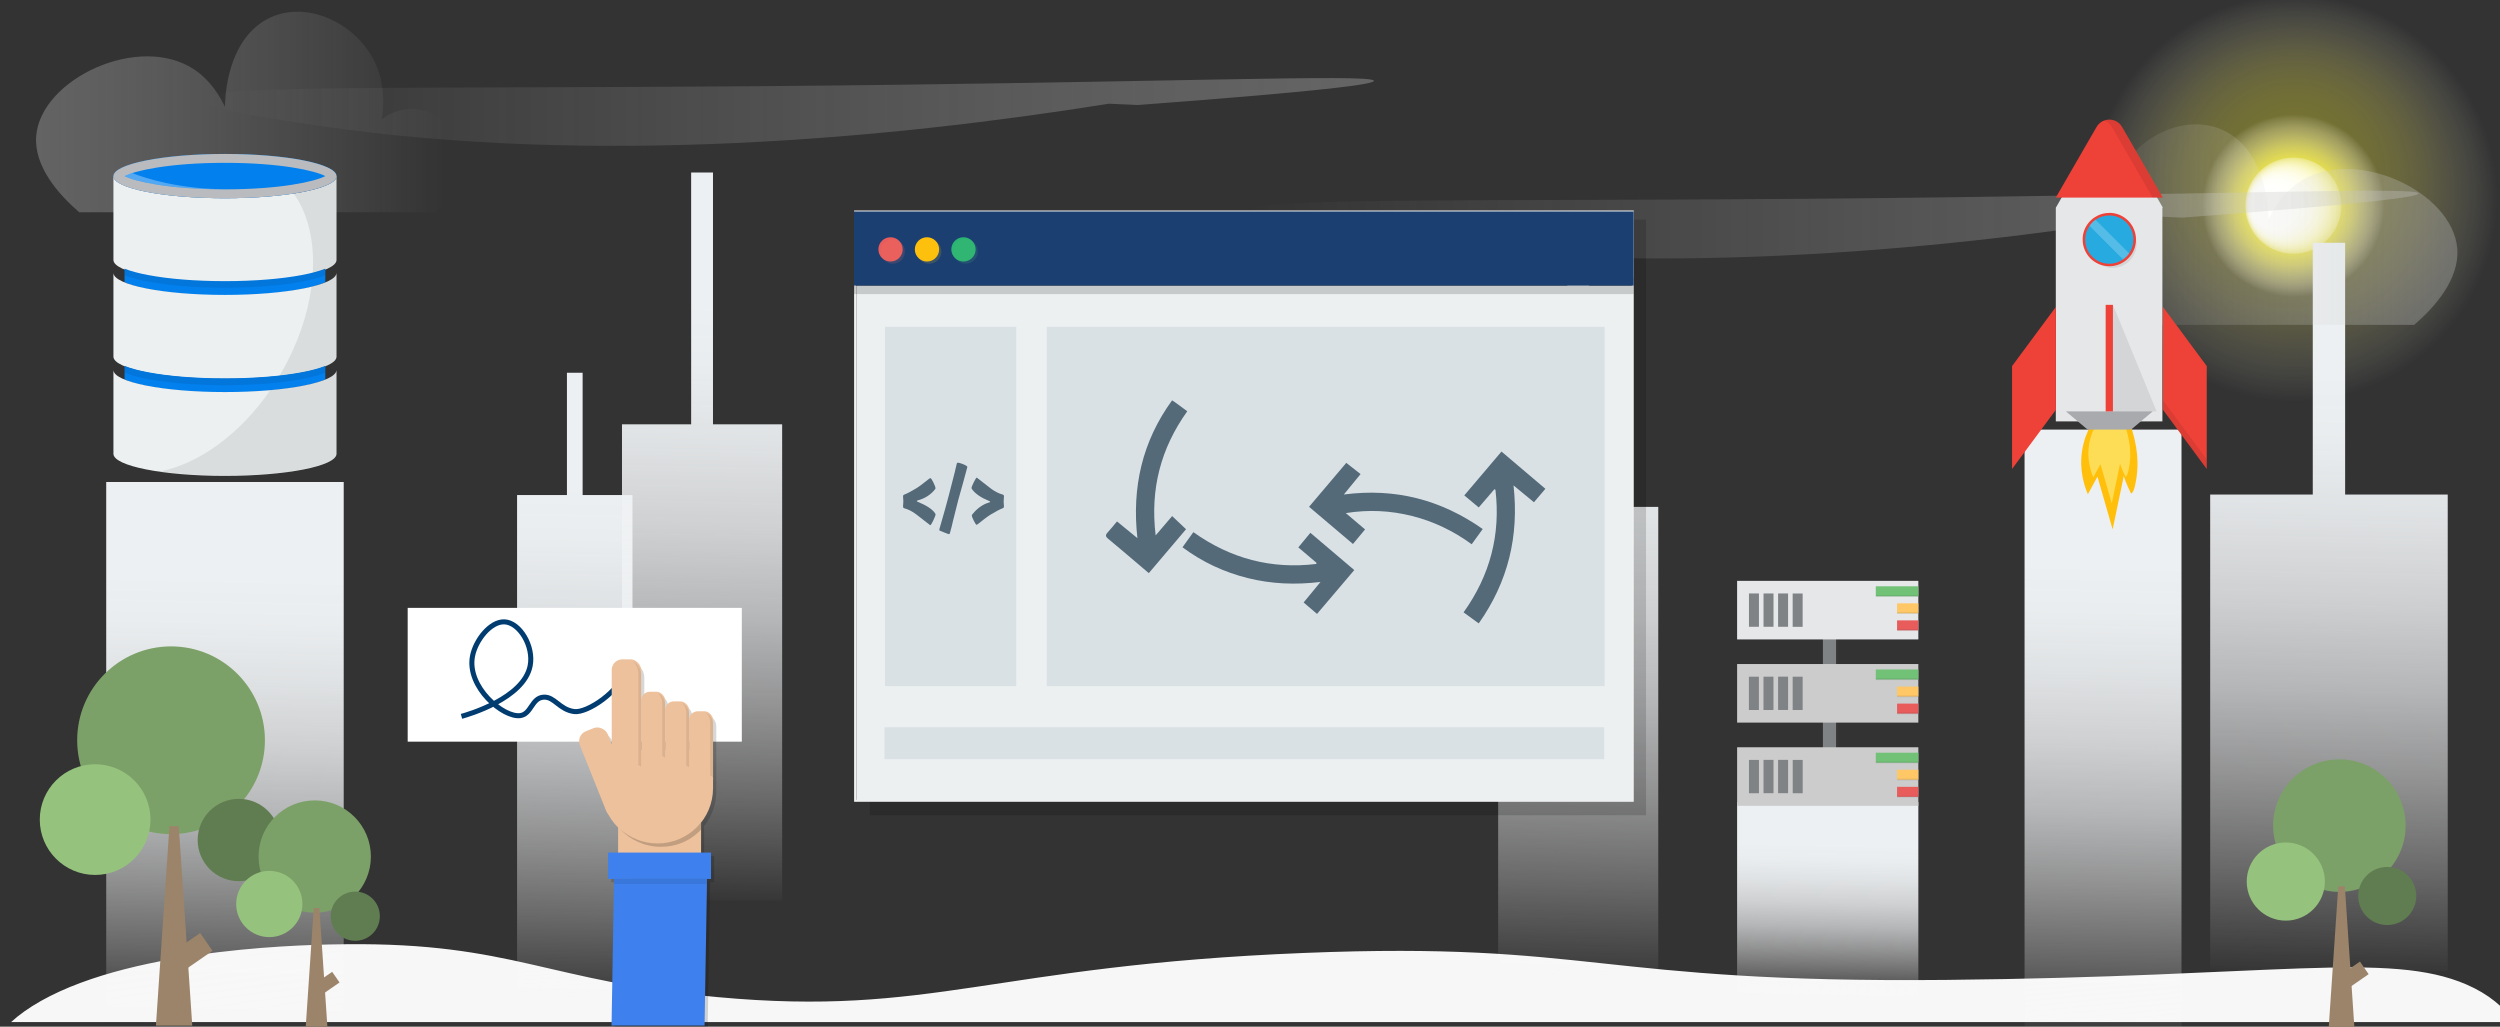 <?xml version="1.0" encoding="UTF-8"?>
<svg xmlns="http://www.w3.org/2000/svg" xmlns:xlink="http://www.w3.org/1999/xlink" viewBox="0 0 495.91 203.66">
  <rect x="0" y="0" width="495.91" height="203.66" fill="#333333" stroke="none"/>
  <defs>
    <style>
      .cls-1 {
        fill: #607d51;
      }

      .cls-2 {
        fill: url(#linear-gradient-2);
      }

      .cls-3 {
        fill: #ee4137;
      }

      .cls-4 {
        stroke-width: 4.3px;
      }

      .cls-4, .cls-5, .cls-6, .cls-7, .cls-8 {
        fill: none;
        stroke-miterlimit: 10;
      }

      .cls-4, .cls-5, .cls-7 {
        stroke: #9c846a;
      }

      .cls-9 {
        opacity: .18;
      }

      .cls-10 {
        fill: #2bb573;
      }

      .cls-11, .cls-12 {
        fill: #fff;
      }

      .cls-13 {
        fill: #7ca168;
      }

      .cls-14 {
        fill: url(#radial-gradient);
        opacity: .33;
      }

      .cls-15 {
        fill: url(#linear-gradient-10);
      }

      .cls-15, .cls-16, .cls-17, .cls-18 {
        opacity: .36;
      }

      .cls-19 {
        fill: #e4ccb9;
        opacity: .4;
      }

      .cls-20 {
        fill: #edc19c;
      }

      .cls-5 {
        stroke-width: 2.57px;
      }

      .cls-21 {
        fill: #efc41a;
      }

      .cls-21, .cls-22, .cls-23, .cls-24, .cls-25 {
        opacity: .16;
      }

      .cls-26 {
        fill: #ffc765;
      }

      .cls-27 {
        fill: url(#linear-gradient-6);
      }

      .cls-12 {
        opacity: .21;
      }

      .cls-22 {
        fill: #7291a6;
      }

      .cls-28 {
        fill: #27aae0;
      }

      .cls-29, .cls-30 {
        opacity: .08;
      }

      .cls-16 {
        fill: url(#linear-gradient-8);
      }

      .cls-16, .cls-17 {
        fill-rule: evenodd;
      }

      .cls-31 {
        fill: #546a79;
      }

      .cls-17 {
        fill: url(#linear-gradient-9);
      }

      .cls-23 {
        fill: #4fba6e;
      }

      .cls-32 {
        fill: #9c846a;
      }

      .cls-33 {
        fill: #fddd55;
      }

      .cls-34 {
        fill: #3e81ee;
      }

      .cls-35 {
        fill: #71c177;
      }

      .cls-24 {
        fill: #ed7161;
      }

      .cls-36 {
        opacity: .32;
      }

      .cls-18 {
        fill: url(#linear-gradient-11);
      }

      .cls-37 {
        fill: #0280ee;
      }

      .cls-38 {
        fill: url(#linear-gradient-5);
      }

      .cls-39 {
        fill: url(#radial-gradient-2);
      }

      .cls-6 {
        stroke: #003c70;
        stroke-width: 1px;
      }

      .cls-7 {
        stroke-width: 3.04px;
      }

      .cls-40 {
        fill: #b9bbbf;
      }

      .cls-41 {
        fill: url(#radial-gradient-3);
      }

      .cls-42 {
        fill: #a9aaae;
      }

      .cls-43 {
        fill: url(#linear-gradient-7);
      }

      .cls-44 {
        fill: #ccc;
      }

      .cls-30 {
        fill: #7d7e82;
      }

      .cls-45 {
        fill: #e85c5c;
      }

      .cls-46 {
        fill: #95c27d;
      }

      .cls-47 {
        fill: #e6e7e9;
      }

      .cls-48 {
        fill: #f7f7f7;
      }

      .cls-49 {
        fill: url(#linear-gradient-3);
      }

      .cls-50 {
        fill: #1c3f72;
      }

      .cls-51 {
        fill: #ecf0f1;
      }

      .cls-52 {
        fill: url(#linear-gradient);
      }

      .cls-53 {
        fill: #ffbf0b;
      }

      .cls-54 {
        fill: #7f8386;
      }

      .cls-8 {
        stroke: #f2f2f2;
        stroke-width: .39px;
      }

      .cls-55 {
        fill: url(#linear-gradient-4);
      }
    </style>
    <radialGradient id="radial-gradient" cx="455.04" cy="39.32" fx="455.04" fy="30.27" r="40.32" gradientUnits="userSpaceOnUse">
      <stop offset=".05" stop-color="#fff52e"/>
      <stop offset=".19" stop-color="#fff530" stop-opacity=".99"/>
      <stop offset=".31" stop-color="#fff539" stop-opacity=".95"/>
      <stop offset=".43" stop-color="#fff648" stop-opacity=".88"/>
      <stop offset=".54" stop-color="#fff75c" stop-opacity=".78"/>
      <stop offset=".65" stop-color="#fff877" stop-opacity=".65"/>
      <stop offset=".75" stop-color="#fffa97" stop-opacity=".49"/>
      <stop offset=".86" stop-color="#fffbbe" stop-opacity=".31"/>
      <stop offset=".96" stop-color="#fffde9" stop-opacity=".1"/>
      <stop offset="1" stop-color="#fff" stop-opacity="0"/>
    </radialGradient>
    <radialGradient id="radial-gradient-2" cx="454.91" cy="40.8" fx="454.91" fy="40.8" r="18.09" xlink:href="#radial-gradient"/>
    <radialGradient id="radial-gradient-3" cx="454.91" cy="40.8" fx="447.45" fy="40.8" r="9.54" gradientUnits="userSpaceOnUse">
      <stop offset="0" stop-color="#fff"/>
      <stop offset=".4" stop-color="#fff" stop-opacity=".99"/>
      <stop offset=".54" stop-color="#fff" stop-opacity=".97"/>
      <stop offset=".65" stop-color="#fff" stop-opacity=".92"/>
      <stop offset=".73" stop-color="#fff" stop-opacity=".85"/>
      <stop offset=".8" stop-color="#fff" stop-opacity=".77"/>
      <stop offset=".86" stop-color="#fff" stop-opacity=".66"/>
      <stop offset=".92" stop-color="#fff" stop-opacity=".53"/>
      <stop offset=".97" stop-color="#fff" stop-opacity=".39"/>
      <stop offset="1" stop-color="#fff" stop-opacity=".3"/>
    </radialGradient>
    <linearGradient id="linear-gradient" x1="415.94" y1="205.78" x2="418.34" y2="91.41" gradientUnits="userSpaceOnUse">
      <stop offset="0" stop-color="#fff" stop-opacity="0"/>
      <stop offset="0" stop-color="#fefefe" stop-opacity=".01"/>
      <stop offset=".14" stop-color="#fafafb" stop-opacity=".27"/>
      <stop offset=".27" stop-color="#f6f7f8" stop-opacity=".49"/>
      <stop offset=".39" stop-color="#f2f4f6" stop-opacity=".68"/>
      <stop offset=".51" stop-color="#f0f2f4" stop-opacity=".82"/>
      <stop offset=".63" stop-color="#eef1f3" stop-opacity=".92"/>
      <stop offset=".73" stop-color="#edf0f2" stop-opacity=".98"/>
      <stop offset=".82" stop-color="#edf0f2"/>
    </linearGradient>
    <linearGradient id="linear-gradient-2" x1="362.15" y1="198.33" x2="362.93" y2="160.87" xlink:href="#linear-gradient"/>
    <linearGradient id="linear-gradient-3" x1="112.95" y1="199.52" x2="115.58" y2="73.94" xlink:href="#linear-gradient"/>
    <linearGradient id="linear-gradient-4" x1="43.49" y1="203.1" x2="45.76" y2="95.14" xlink:href="#linear-gradient"/>
    <linearGradient id="linear-gradient-5" x1="460.98" y1="193.04" x2="464.01" y2="48.13" xlink:href="#linear-gradient"/>
    <linearGradient id="linear-gradient-6" x1="312.06" y1="195.32" x2="315.1" y2="50.6" xlink:href="#linear-gradient"/>
    <linearGradient id="linear-gradient-7" x1="138.27" y1="178.95" x2="141.3" y2="34.22" xlink:href="#linear-gradient"/>
    <linearGradient id="linear-gradient-8" x1="40.15" y1="22.22" x2="272.54" y2="22.22" gradientUnits="userSpaceOnUse">
      <stop offset="0" stop-color="#fff" stop-opacity="0"/>
      <stop offset=".34" stop-color="#e9e9e9" stop-opacity=".32"/>
      <stop offset="1" stop-color="#bdbdbd"/>
    </linearGradient>
    <linearGradient id="linear-gradient-9" x1="247.36" y1="44.55" x2="479.75" y2="44.55" xlink:href="#linear-gradient-8"/>
    <linearGradient id="linear-gradient-10" x1="2879.06" y1="-431.03" x2="2992.97" y2="-431.03" gradientTransform="translate(2218.56 391.15) rotate(-180) scale(.74 -.86)" xlink:href="#linear-gradient-8"/>
    <linearGradient id="linear-gradient-11" x1="2442.5" y1="-404.94" x2="2556.41" y2="-404.94" gradientTransform="translate(-1401.39 391.15) scale(.74 .86)" xlink:href="#linear-gradient-8"/>
  </defs>
  <g id="bg">
    <g>
      <circle class="cls-14" cx="455.04" cy="39.32" r="40.32"/>
      <circle class="cls-39" cx="454.91" cy="40.8" r="18.09"/>
      <circle class="cls-41" cx="454.91" cy="40.8" r="9.54"/>
    </g>
    <path class="cls-48" d="M498.7,202.74H2.21c1.51-1.4,3.44-2.79,5.86-4.16,19.24-10.87,54.45-11.22,60.59-11.28,33.01-.33,39.91,7.38,73.67,10.49,42.62,3.94,54.24-6.26,116.35-8.76,57.53-2.32,57.67,6.02,127.36,5.35,65.31-.63,87.75-5.77,103.24,.92,4.32,1.87,7.47,4.49,9.42,7.44Z"/>
    <rect class="cls-52" x="401.6" y="85.22" width="31.13" height="123.54"/>
    <rect class="cls-2" x="344.58" y="159.12" width="35.95" height="39.92"/>
    <polygon class="cls-49" points="125.46 98.2 125.46 199.3 102.57 199.3 102.57 98.2 112.46 98.2 112.46 73.94 115.57 73.94 115.57 98.2 125.46 98.2"/>
    <polyline class="cls-55" points="47.83 95.61 68.18 95.61 68.18 202.63 21.07 202.63 21.07 95.61 41.42 95.61"/>
    <polygon class="cls-38" points="485.54 98.1 485.54 192.57 438.42 192.57 438.42 98.1 458.77 98.1 458.77 48.16 465.19 48.16 465.19 98.1 485.54 98.1"/>
    <polygon class="cls-27" points="328.94 100.55 328.94 195.01 297.18 195.01 297.18 100.55 310.9 100.55 310.9 50.6 315.22 50.6 315.22 100.55 328.94 100.55"/>
    <polygon class="cls-43" points="155.15 84.17 155.15 178.64 123.38 178.64 123.38 84.17 137.1 84.17 137.1 34.22 141.43 34.22 141.43 84.17 155.15 84.17"/>
  </g>
  <g id="Clouds">
    <path class="cls-16" d="M219.99,20.57c-43.76,7-101.95,12.35-156.54,4.41-7.12-1.03-23.75-3.45-23.29-5.35,.7-2.9,40.72-1.97,111.04-2.54,77.79-.63,121.06-2.51,121.33-1.07,.12,.64-8.2,1.93-46.85,4.81"/>
    <path class="cls-17" d="M427.21,42.91c-43.76,7-101.95,12.35-156.54,4.41-7.12-1.03-23.75-3.45-23.29-5.35,.7-2.9,40.72-1.97,111.04-2.54,77.79-.63,121.06-2.51,121.33-1.07,.12,.64-8.2,1.93-46.85,4.81"/>
    <path class="cls-15" d="M15.7,42.1H86.26c4.48-3.2,6.17-9.61,4.31-14.33-2.23-5.64-9.33-8.3-14.84-4.09,.35-2.25,.69-6.46-1.06-10.64-3.74-8.93-15.53-14.1-23.32-8.19-6.66,5.06-6.72,15.42-6.71,16.37-1.07-2.23-2.92-5.28-6.01-7.37-10.93-7.41-30.53,1.78-31.45,13.1-.49,6.06,4.47,11.65,8.52,15.14Z"/>
    <path class="cls-18" d="M478.91,64.44h-70.56c-4.48-3.2-6.17-9.61-4.31-14.33,2.23-5.64,9.33-8.3,14.84-4.09-.35-2.25-.69-6.46,1.06-10.64,3.74-8.93,15.53-14.1,23.32-8.19,6.66,5.06,6.72,15.42,6.71,16.37,1.07-2.23,2.92-5.28,6.01-7.37,10.93-7.41,30.53,1.78,31.45,13.1,.49,6.06-4.47,11.65-8.52,15.14Z"/>
  </g>
  <g id="Layer_1" data-name="Layer 1">
    <g>
      <rect class="cls-25" x="172.53" y="43.57" width="153.98" height="118.14"/>
      <rect class="cls-8" x="169.62" y="41.95" width="154.26" height="116.9"/>
      <rect class="cls-51" x="169.85" y="56.64" width="153.98" height="102.21"/>
      <rect class="cls-25" x="169.4" y="54.93" width="154.66" height="3.41"/>
      <rect class="cls-50" x="169.4" y="41.95" width="154.66" height="14.69"/>
      <circle class="cls-45" cx="176.65" cy="49.47" r="2.41"/>
      <circle class="cls-53" cx="183.88" cy="49.47" r="2.41"/>
      <circle class="cls-10" cx="191.12" cy="49.47" r="2.41"/>
      <circle class="cls-24" cx="177.09" cy="49.9" r="2.41"/>
      <circle class="cls-21" cx="184.32" cy="49.9" r="2.41"/>
      <circle class="cls-23" cx="191.55" cy="49.9" r="2.41"/>
      <rect class="cls-22" x="207.64" y="64.83" width="110.67" height="71.27"/>
      <rect class="cls-22" x="175.46" y="144.26" width="142.75" height="6.34"/>
      <rect class="cls-22" x="175.56" y="64.83" width="26.03" height="71.27"/>
    </g>
    <g>
      <rect class="cls-54" x="361.6" y="117.29" width="2.6" height="39.56"/>
      <rect class="cls-30" x="361.94" y="117.4" width="2.6" height="39.56"/>
      <g>
        <rect class="cls-47" x="344.58" y="115.22" width="35.95" height="11.62"/>
        <rect class="cls-35" x="372.09" y="116.3" width="8.44" height="1.98"/>
        <rect class="cls-54" x="344.61" y="120.04" width="6.61" height="1.98" transform="translate(468.95 -226.89) rotate(90)"/>
        <rect class="cls-54" x="347.5" y="120.04" width="6.61" height="1.98" transform="translate(471.84 -229.78) rotate(90)"/>
        <rect class="cls-54" x="350.39" y="120.04" width="6.61" height="1.98" transform="translate(474.73 -232.67) rotate(90)"/>
        <rect class="cls-54" x="353.29" y="120.04" width="6.61" height="1.98" transform="translate(477.62 -235.56) rotate(90)"/>
        <rect class="cls-26" x="376.31" y="119.68" width="4.22" height="1.98"/>
        <rect class="cls-45" x="376.31" y="123.06" width="4.22" height="1.98"/>
        <g>
          <rect class="cls-29" x="372.09" y="118.06" width="8.44" height=".36"/>
          <rect class="cls-29" x="376.31" y="121.44" width="4.22" height=".36"/>
          <rect class="cls-29" x="376.31" y="124.82" width="4.22" height=".36"/>
        </g>
      </g>
      <g>
        <rect class="cls-44" x="344.58" y="131.72" width="35.95" height="11.62"/>
        <rect class="cls-35" x="372.09" y="132.8" width="8.44" height="1.98"/>
        <rect class="cls-54" x="344.61" y="136.55" width="6.61" height="1.98" transform="translate(485.45 -210.38) rotate(90)"/>
        <rect class="cls-54" x="347.5" y="136.55" width="6.61" height="1.98" transform="translate(488.34 -213.27) rotate(90)"/>
        <rect class="cls-54" x="350.39" y="136.55" width="6.61" height="1.98" transform="translate(491.24 -216.17) rotate(90)"/>
        <rect class="cls-54" x="353.29" y="136.55" width="6.61" height="1.98" transform="translate(494.13 -219.06) rotate(90)"/>
        <rect class="cls-26" x="376.31" y="136.19" width="4.22" height="1.98"/>
        <rect class="cls-45" x="376.31" y="139.57" width="4.22" height="1.98"/>
        <g>
          <rect class="cls-29" x="372.09" y="134.56" width="8.44" height=".36"/>
          <rect class="cls-29" x="376.31" y="137.95" width="4.22" height=".36"/>
          <rect class="cls-29" x="376.31" y="141.33" width="4.22" height=".36"/>
        </g>
      </g>
      <g>
        <rect class="cls-44" x="344.58" y="148.23" width="35.95" height="11.62"/>
        <rect class="cls-35" x="372.09" y="149.31" width="8.44" height="1.98"/>
        <rect class="cls-54" x="344.61" y="153.05" width="6.61" height="1.98" transform="translate(501.96 -193.87) rotate(90)"/>
        <rect class="cls-54" x="347.5" y="153.05" width="6.61" height="1.98" transform="translate(504.85 -196.77) rotate(90)"/>
        <rect class="cls-54" x="350.39" y="153.05" width="6.61" height="1.98" transform="translate(507.74 -199.66) rotate(90)"/>
        <rect class="cls-54" x="353.29" y="153.05" width="6.61" height="1.98" transform="translate(510.64 -202.55) rotate(90)"/>
        <rect class="cls-26" x="376.31" y="152.69" width="4.22" height="1.98"/>
        <rect class="cls-45" x="376.31" y="156.08" width="4.22" height="1.98"/>
        <g>
          <rect class="cls-29" x="372.09" y="151.07" width="8.44" height=".36"/>
          <rect class="cls-29" x="376.31" y="154.45" width="4.22" height=".36"/>
          <rect class="cls-29" x="376.31" y="157.84" width="4.22" height=".36"/>
        </g>
      </g>
    </g>
    <g>
      <path class="cls-51" d="M66.75,34.93v16.63c0,2.43-9.91,4.39-22.13,4.39s-22.12-1.96-22.12-4.39v-16.63c0,2.42,9.91,4.39,22.12,4.39s22.13-1.97,22.13-4.39Z"/>
      <path class="cls-51" d="M66.75,34.93c0,2.42-9.91,4.39-22.13,4.39s-22.12-1.97-22.12-4.39h44.25Z"/>
      <path class="cls-37" d="M66.75,34.93c0,2.42-9.91,4.39-22.13,4.39s-22.12-1.97-22.12-4.39,9.91-4.4,22.12-4.4,22.13,1.97,22.13,4.4Z"/>
      <path class="cls-40" d="M44.62,32.3c11.08,0,17.88,1.56,19.91,2.63-2.04,1.07-8.83,2.63-19.91,2.63s-17.87-1.56-19.9-2.63c2.03-1.07,8.83-2.63,19.9-2.63m0-1.76c-12.22,0-22.12,1.97-22.12,4.4s9.91,4.39,22.12,4.39,22.13-1.97,22.13-4.39-9.91-4.4-22.13-4.4h0Z"/>
      <g class="cls-36">
        <path class="cls-11" d="M44.63,37.55c-11.07,0-17.87-1.55-19.9-2.63,.35-.19,.85-.39,1.5-.59,2.67,1.04,9.18,3.22,19.17,3.22"/>
      </g>
      <path class="cls-37" d="M64.53,53.3v2.67c-2.03,1.08-8.83,2.63-19.91,2.63s-17.87-1.55-19.91-2.63v-2.67c1.18,.48,2.78,.91,4.71,1.27h0c3.96,.75,9.31,1.2,15.19,1.2s11.24-.45,15.2-1.2h0c1.93-.36,3.53-.79,4.7-1.27Z"/>
      <path class="cls-51" d="M66.75,54.11v16.63c0,2.43-9.91,4.39-22.13,4.39s-22.12-1.96-22.12-4.39v-16.63c0,2.42,9.91,4.39,22.12,4.39s22.13-1.97,22.13-4.39Z"/>
      <path class="cls-37" d="M64.53,72.58v2.67c-2.03,1.08-8.83,2.63-19.91,2.63s-17.87-1.55-19.91-2.63v-2.67c1.18,.48,2.78,.91,4.71,1.27h0c3.96,.75,9.31,1.2,15.19,1.2s11.24-.45,15.2-1.2h0c1.93-.36,3.53-.79,4.7-1.27Z"/>
      <path class="cls-51" d="M66.75,73.38v16.63c0,2.43-9.91,4.39-22.13,4.39s-22.12-1.96-22.12-4.39v-16.63c0,2.42,9.91,4.39,22.12,4.39s22.13-1.97,22.13-4.39Z"/>
      <g class="cls-29">
        <path d="M66.75,34.88v16.63c0,1.02-1.76,1.96-4.71,2.71,.38-6.23-.91-11.84-3.81-15.88,5.18-.8,8.51-2.05,8.51-3.45Z"/>
        <path d="M66.75,54.06v16.63c0,1.65-4.55,3.07-11.29,3.82,.12-.19,.24-.39,.35-.59,3.27-5.66,5.25-11.57,5.98-17.1,3.1-.75,4.96-1.72,4.96-2.77Z"/>
        <path d="M66.75,73.33v16.63c0,2.43-9.91,4.39-22.13,4.39-4.82,0-9.28-.31-12.91-.83,7.66-1.49,15.86-7.33,21.95-16.19,7.71-.68,13.09-2.22,13.09-4Z"/>
      </g>
      <path class="cls-29" d="M64.53,53.3v1.3c-1.17,.48-2.77,.91-4.7,1.27h0c-3.96,.75-9.31,1.2-15.2,1.2s-11.23-.45-15.19-1.2h0c-1.93-.36-3.53-.79-4.71-1.27v-1.3c1.18,.48,2.78,.91,4.71,1.27h0c3.96,.75,9.31,1.2,15.19,1.2s11.24-.45,15.2-1.2h0c1.93-.36,3.53-.79,4.7-1.27Z"/>
      <path class="cls-29" d="M64.53,72.63v1.3c-1.17,.48-2.77,.91-4.7,1.27h0c-3.96,.75-9.31,1.2-15.2,1.2s-11.23-.45-15.19-1.2h0c-1.93-.36-3.53-.79-4.71-1.27v-1.3c1.18,.48,2.78,.91,4.71,1.27h0c3.96,.75,9.31,1.2,15.19,1.2s11.24-.45,15.2-1.2h0c1.93-.36,3.53-.79,4.7-1.27Z"/>
    </g>
    <g>
      <path class="cls-47" d="M429.04,41.2h-.1v42.39h-21.14V41.2l5.31-9.2,2.78-4.81c1.13-1.95,3.94-1.95,5.07,0l2.77,4.81,5.31,9.2Z"/>
      <path class="cls-3" d="M407.79,39.2l5.31-9.2,2.78-4.81c1.13-1.95,3.94-1.95,5.07,0l2.77,4.81,5.31,9.2h-.1"/>
      <path class="cls-29" d="M429.01,39.2h-1.99l-5.31-9.2-2.77-4.81c-.37-.64-.93-1.07-1.54-1.29,1.25-.45,2.77-.02,3.53,1.29l2.77,4.81,5.31,9.2Z"/>
      <polygon class="cls-3" points="437.74 93.03 429.06 81.29 429.06 60.88 437.74 72.62 437.74 93.03"/>
      <polygon class="cls-29" points="437.74 91.15 437.74 93.03 429.05 81.29 429.05 79.41 437.74 91.15"/>
      <polygon class="cls-3" points="399.12 93.03 407.81 81.29 407.81 60.88 399.12 72.62 399.12 93.03"/>
      <path class="cls-29" d="M423.84,48.36c0,1.01-.31,1.95-.85,2.73-.33,.47-.74,.88-1.21,1.2-.77,.54-1.72,.86-2.73,.86-1.92,0-3.57-1.12-4.33-2.75,.88,1.01,2.17,1.64,3.6,1.64,1.01,0,1.95-.31,2.73-.86,.47-.32,.88-.73,1.21-1.2,.54-.77,.85-1.72,.85-2.73,0-.73-.16-1.42-.46-2.04,.74,.84,1.18,1.94,1.18,3.15Z"/>
      <path class="cls-53" d="M414.79,84.26c-.64,1.14-1.38,2.8-1.74,4.91-.7,4.09,.47,7.39,1.11,8.87,.63-1.16,1.27-2.32,1.9-3.49,1,3.49,2.01,6.97,3.01,10.46,.74-3.54,1.48-7.08,2.22-10.62,.25,1.18,1.43,3.49,1.43,3.49,.65-.03,1.03-2.74,1.11-3.33,.33-2.35,.36-5.99-1.43-10.77-2.54,.16-5.07,.32-7.61,.48Z"/>
      <path class="cls-33" d="M415.71,84.4c-.47,.85-1.03,2.09-1.3,3.66-.52,3.05,.35,5.51,.83,6.61,.47-.87,.94-1.73,1.42-2.6,.75,2.6,1.5,5.2,2.24,7.79,.55-2.64,1.1-5.27,1.65-7.91,.19,.88,1.06,2.6,1.06,2.6,.49-.02,.77-2.04,.83-2.48,.24-1.75,.27-4.47-1.06-8.03-1.89,.12-3.78,.24-5.67,.35Z"/>
      <polyline class="cls-42" points="427.02 81.61 422.72 85.22 414.11 85.22 409.81 81.61"/>
      <rect class="cls-3" x="417.69" y="60.47" width="1.44" height="21.14"/>
      <polyline class="cls-29" points="419.14 60.47 427.79 81.61 419.14 81.61"/>
      <g>
        <path class="cls-28" d="M418.41,52.57c-2.78,0-5.04-2.26-5.04-5.04,0-1.04,.31-2.03,.9-2.87,.34-.5,.77-.92,1.27-1.27,.84-.59,1.84-.9,2.87-.9,2.78,0,5.04,2.26,5.04,5.04,0,1.04-.31,2.03-.9,2.87-.35,.5-.77,.93-1.27,1.27-.84,.59-1.83,.9-2.87,.9Z"/>
        <path class="cls-3" d="M418.41,42.74c2.65,0,4.79,2.14,4.79,4.79,0,1.01-.31,1.95-.85,2.73-.33,.47-.74,.88-1.21,1.2-.77,.54-1.72,.86-2.73,.86-2.65,0-4.79-2.14-4.79-4.79,0-1.01,.31-1.95,.86-2.73,.32-.47,.73-.88,1.2-1.21,.77-.54,1.72-.85,2.73-.85m0-.5c-1.09,0-2.13,.33-3.02,.94-.52,.36-.97,.81-1.33,1.33-.62,.88-.94,1.93-.94,3.01,0,2.92,2.37,5.29,5.29,5.29,1.09,0,2.13-.33,3.02-.95,.52-.36,.97-.81,1.33-1.33,.62-.89,.94-1.93,.94-3.02,0-2.92-2.37-5.29-5.29-5.29h0Z"/>
      </g>
      <path class="cls-12" d="M422.35,50.26c-.33,.47-.74,.88-1.21,1.2l-6.66-6.66c.32-.47,.73-.88,1.2-1.21l6.66,6.66Z"/>
    </g>
    <g>
      <rect class="cls-11" x="80.87" y="120.58" width="66.28" height="26.54"/>
      <path class="cls-6" d="M91.54,142.1c1.24-.34,12.34-3.53,13.62-10.01,.78-3.91-2.1-8.63-5.11-8.74-2.75-.1-5.73,3.63-6.33,6.84-1.14,6.14,6.16,12.23,9.49,11.76,2.22-.32,2.24-3.51,4.62-3.66,2.18-.13,3.11,2.47,6.08,2.86,2.54,.33,9.06-3.93,10.35-8.41"/>
      <path class="cls-19" d="M122.12,133.82c0-1.18,.96-2.14,2.14-2.14h0c1.18,0,2.14,.96,2.14,2.14"/>
      <rect class="cls-25" x="121.8" y="174.35" width="18.45" height="1"/>
      <path class="cls-25" d="M139.68,163.84v-.02h-.03v.06s.03,1.33,.03,1.33v4.56h1.98v5.23h-.8l-.49,29.08h-18.45l.49-29.08h-1.16v-5.23h1.98v-4.95c-.99-.99-1.8-2.16-2.36-3.47-.12-.17-.21-.36-.29-.56l-4.63-11.54c-.61-1.52,.13-3.25,1.65-3.86,.36-.15,.74-.21,1.1-.21,1.18,0,2.29,.71,2.76,1.86l.5,1.25v-13.93c0-1.62,1.31-2.93,2.92-2.93,.81,0,1.54,.33,2.07,.86,.53,.53,.86,1.26,.86,2.07v5.88c0-1.31,1.06-2.38,2.38-2.38,.66,0,1.25,.27,1.68,.7,.43,.43,.7,1.02,.7,1.68v1.91c0-1.31,1.06-2.38,2.38-2.38,.65,0,1.25,.27,1.68,.7,.43,.43,.7,1.02,.7,1.68v1.96c0-1.31,1.06-2.38,2.38-2.38,.65,0,1.25,.27,1.68,.7,.43,.43,.7,1.02,.7,1.68v12.88c0,2.59-.89,4.96-2.38,6.84Z"/>
      <rect class="cls-20" x="127.19" y="137.22" width="4.75" height="15.33" rx="1.72" ry="1.72"/>
      <rect class="cls-20" x="121.34" y="130.79" width="5.85" height="24.11" rx="2.11" ry="2.11"/>
      <rect class="cls-20" x="117.43" y="144.09" width="5.94" height="18.37" rx="2.14" ry="2.14" transform="translate(-48.39 55.81) rotate(-21.85)"/>
      <rect class="cls-20" x="131.94" y="139.13" width="4.75" height="15.33" rx="1.72" ry="1.72"/>
      <rect class="cls-20" x="136.69" y="141.09" width="4.75" height="15.33" rx="1.72" ry="1.72"/>
      <path class="cls-20" d="M119.36,148.75v7.59c0,6.1,4.94,11.04,11.04,11.04h0c6.1,0,11.04-4.94,11.04-11.04v-7.59h-22.09Z"/>
      <rect class="cls-20" x="122.61" y="163.17" width="16.46" height="10.85"/>
      <path class="cls-9" d="M139.04,163.17c-.25,.31-.52,.61-.8,.9-2,2-4.76,3.24-7.81,3.24-2.87,0-5.48-1.09-7.45-2.89,2.02,2.19,4.91,3.56,8.12,3.56s5.81-1.24,7.81-3.24c.06-.06,.11-.12,.17-.17l-.03-1.39Z"/>
      <g>
        <path class="cls-29" d="M131.37,149.96v-10.58c0-.65-.27-1.25-.7-1.68-.06-.06-.12-.11-.18-.17,.28,.12,.52,.29,.73,.5,.43,.43,.7,1.02,.7,1.68v10.58"/>
        <path class="cls-29" d="M126.62,151.76v-18.26c0-.81-.33-1.54-.86-2.07-.09-.09-.18-.17-.28-.25,.31,.14,.59,.34,.83,.58,.53,.53,.86,1.26,.86,2.07v18.26"/>
        <path class="cls-29" d="M136.13,151.87v-10.58c0-.66-.27-1.25-.7-1.68-.06-.06-.12-.11-.18-.16,.27,.12,.52,.29,.73,.5,.43,.43,.7,1.02,.7,1.68v10.58"/>
        <path class="cls-29" d="M140.88,153.83v-10.58c0-.66-.27-1.25-.69-1.68-.06-.06-.12-.11-.18-.16,.27,.12,.52,.29,.73,.5,.43,.43,.69,1.02,.69,1.68v10.58"/>
      </g>
      <rect class="cls-34" x="120.63" y="169.12" width="20.41" height="5.23"/>
      <polygon class="cls-34" points="139.76 203.43 121.31 203.43 121.8 174.35 140.25 174.35 139.76 203.43"/>
      <rect class="cls-29" x="121.8" y="174.35" width="18.45" height="1"/>
    </g>
    <g>
      <path class="cls-31" d="M184.51,104.18c-.83-.65-1.75-1.36-2.77-2.15-.76-.58-1.54-.98-2.34-1.2-.18-.05-.27-.16-.27-.34,0-.12,0-.3,.03-.54,.02-.24,.03-.42,.03-.54,0-.1,0-.26-.03-.48-.02-.22-.03-.38-.03-.49,0-.16,.09-.27,.27-.34,.56-.21,1.35-.63,2.38-1.25,.36-.22,.79-.53,1.29-.92,.76-.6,1.18-.92,1.25-.97,.05-.04,.12-.09,.23-.13,.15,.06,.36,.37,.63,.93,.26,.54,.39,.9,.39,1.09,0,.06-.04,.15-.13,.26-.86,1.06-2,1.78-3.42,2.16-.06,.01-.12,.05-.18,.12,.02,.05,.08,.09,.16,.13,1.75,.71,2.9,1.46,3.45,2.24,.09,.12,.13,.22,.13,.28,0,.18-.15,.57-.44,1.19-.3,.64-.51,.96-.64,.96Z"/>
      <path class="cls-31" d="M188.24,105.97s-.07-.01-.13-.04c-.49-.18-1.07-.4-1.72-.68-.04-.02-.06-.08-.06-.16,0-.06,0-.13,.03-.2,.85-2.92,1.47-5.14,1.86-6.66l1.14-4.44c.09-.41,.23-1.02,.43-1.82,.04-.13,.1-.2,.19-.2,.19,0,.55,.1,1.07,.31,.56,.23,.84,.41,.84,.55,0,.05-.28,1.08-.83,3.07-.61,2.18-.94,3.35-.98,3.5-.23,.91-.6,2.36-1.09,4.34-.1,.51-.29,1.25-.56,2.22-.04,.13-.11,.2-.19,.2Z"/>
      <path class="cls-31" d="M199.15,100.49c0,.16-.09,.27-.28,.34-.56,.21-1.35,.63-2.38,1.25-.35,.22-.78,.52-1.29,.92-.76,.6-1.17,.93-1.25,.98-.05,.04-.13,.09-.23,.13-.13-.05-.32-.34-.57-.85s-.38-.85-.38-1c0-.07,.05-.16,.14-.27,.98-1.21,2.09-1.98,3.33-2.33,.06-.01,.12-.05,.19-.12-.03-.05-.09-.09-.17-.13-1.67-.69-2.81-1.47-3.42-2.34-.09-.11-.13-.2-.13-.27,0-.15,.15-.53,.45-1.14,.3-.61,.5-.92,.6-.92,.83,.65,1.75,1.36,2.77,2.15,.76,.58,1.54,.98,2.34,1.2,.19,.05,.28,.16,.28,.34,0,.12,0,.3-.03,.54-.02,.24-.03,.42-.03,.54,0,.1,0,.26,.03,.48,.02,.22,.03,.38,.03,.49Z"/>
    </g>
    <g>
      <path class="cls-31" d="M229.26,106.18c1.16-1.35,2.16-2.53,3.25-3.81,.92,.87,1.8,1.7,2.76,2.61-2.46,2.9-4.89,5.77-7.39,8.71-1.05-.89-2.05-1.74-3.06-2.6-1.67-1.41-3.33-2.84-5.02-4.23-.49-.4-.56-.72-.11-1.21,.63-.68,1.21-1.42,1.88-2.22,1.31,1.08,2.58,2.12,4.05,3.32-1.12-10.08,.95-19.17,6.88-27.34,.3,.2,.52,.33,.72,.48,.75,.55,1.5,1.1,2.29,1.69-5.26,7.36-7.38,15.45-6.27,24.61Z"/>
      <path class="cls-31" d="M267.06,91.82c.94,.74,1.84,1.44,2.83,2.22-1.09,1.33-2.14,2.62-3.32,4.05,10.18-1.33,19.24,1.02,27.55,6.85-.75,1.03-1.44,1.99-2.19,3.02-3.61-2.63-7.52-4.52-11.81-5.6-4.28-1.08-8.6-1.31-13.16-.58,1.34,1.14,2.54,2.16,3.82,3.24-.8,.96-1.55,1.87-2.4,2.89-2.9-2.46-5.76-4.89-8.71-7.38,2.48-2.92,4.91-5.79,7.38-8.71Z"/>
      <path class="cls-31" d="M261.15,111.65c-1.18-1.01-2.37-2.01-3.61-3.07,.81-.97,1.56-1.89,2.39-2.89,2.9,2.46,5.77,4.89,8.71,7.39-2.47,2.91-4.91,5.78-7.39,8.7-.9-.77-1.74-1.49-2.66-2.27,1.09-1.33,2.14-2.6,3.35-4.07-4.99,.6-9.73,.4-14.4-.76-4.7-1.17-9.01-3.17-12.98-6.12,.73-1.02,1.43-1.98,2.16-3,7.36,5.25,15.47,7.39,24.38,6.31,.02-.07,.03-.15,.05-.22Z"/>
      <path class="cls-31" d="M296.42,97.06c-1.01,1.18-2.02,2.35-3.09,3.6-.97-.81-1.88-1.57-2.87-2.39,2.47-2.91,4.9-5.78,7.38-8.7,2.91,2.47,5.76,4.89,8.71,7.39-.75,.88-1.48,1.74-2.27,2.67-1.33-1.09-2.6-2.14-4.05-3.34,1.12,10.09-1.09,19.13-6.9,27.37-1.04-.76-2-1.46-3.01-2.19,5.26-7.35,7.38-15.44,6.32-24.34-.07-.02-.15-.05-.22-.07Z"/>
    </g>
    <g>
      <circle class="cls-13" cx="464.05" cy="163.77" r="13.14"/>
      <circle class="cls-46" cx="453.42" cy="174.87" r="7.75"/>
      <circle class="cls-1" cx="473.54" cy="177.73" r="5.76"/>
      <polygon class="cls-32" points="465.13 175.8 467.02 203.71 461.94 203.71 463.83 175.8 465.13 175.8 465.13 175.8"/>
      <line class="cls-7" x1="464.22" y1="195.29" x2="468.99" y2="191.99"/>
    </g>
    <g>
      <circle class="cls-13" cx="33.93" cy="146.84" r="18.62"/>
      <circle class="cls-46" cx="18.87" cy="162.58" r="10.98"/>
      <circle class="cls-1" cx="47.38" cy="166.63" r="8.17"/>
      <polygon class="cls-32" points="35.46 163.89 38.14 203.45 30.93 203.45 33.61 163.89 35.46 163.89 35.46 163.89"/>
      <line class="cls-4" x1="34.16" y1="191.52" x2="40.93" y2="186.84"/>
    </g>
    <g>
      <circle class="cls-13" cx="62.43" cy="169.91" r="11.14"/>
      <circle class="cls-46" cx="53.42" cy="179.32" r="6.57"/>
      <circle class="cls-1" cx="70.47" cy="181.74" r="4.88"/>
      <polygon class="cls-32" points="63.35 180.11 64.95 203.76 60.64 203.76 62.24 180.11 63.35 180.11 63.35 180.11"/>
      <line class="cls-5" x1="62.57" y1="196.63" x2="66.62" y2="193.83"/>
    </g>
  </g>
</svg>